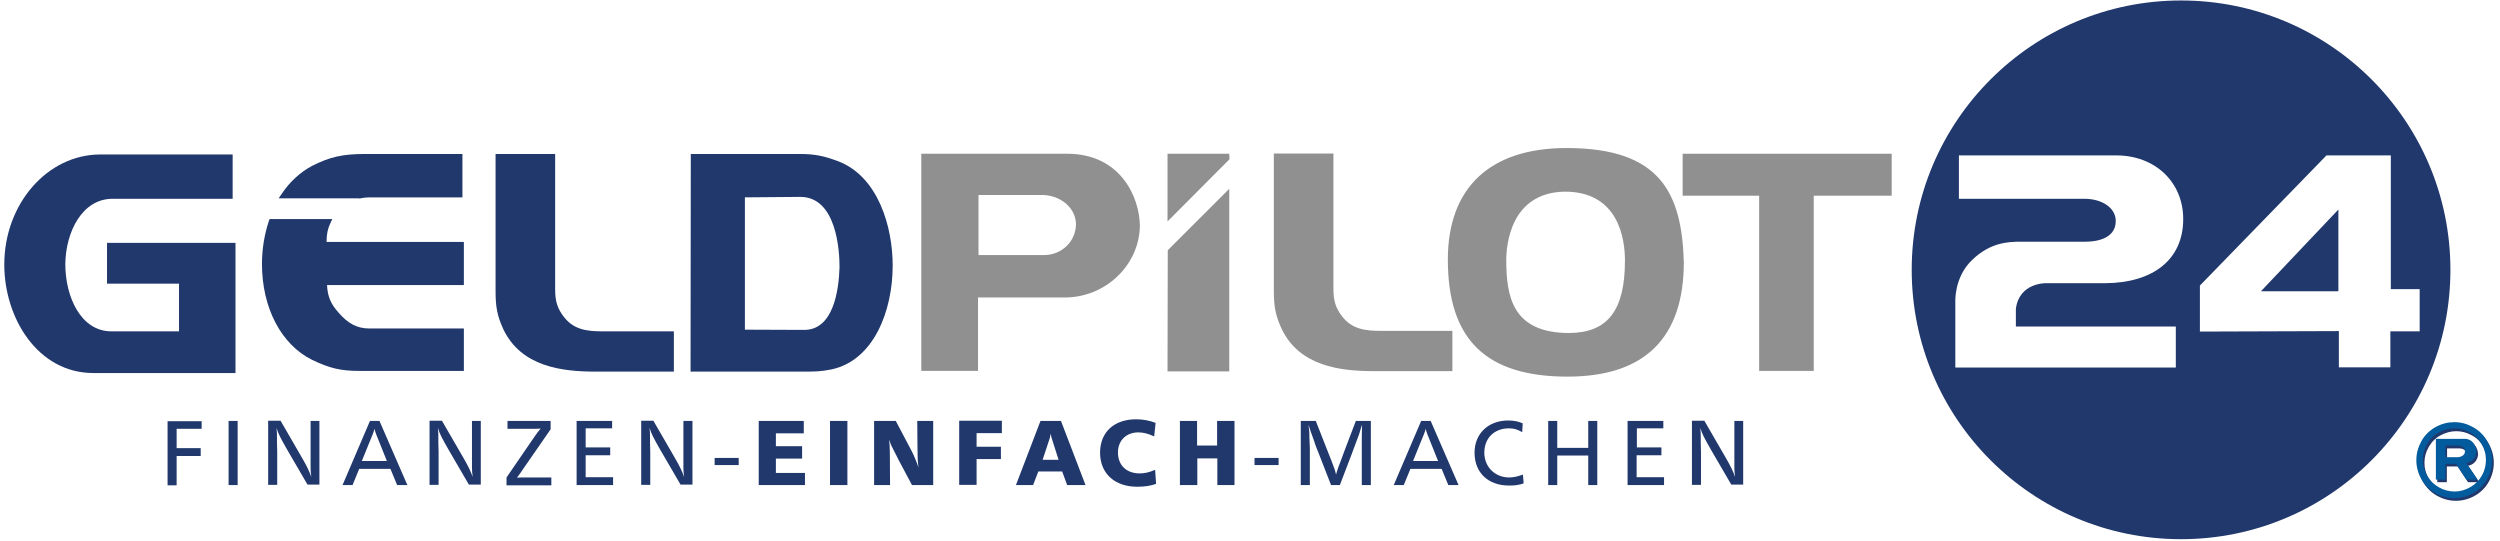 <?xml version="1.0" encoding="utf-8"?>
<!-- Generator: Adobe Illustrator 28.0.0, SVG Export Plug-In . SVG Version: 6.00 Build 0)  -->
<svg version="1.1" xmlns="http://www.w3.org/2000/svg" xmlns:xlink="http://www.w3.org/1999/xlink" x="0px" y="0px"
	 viewBox="0 0 1048.8 226.8" style="enable-background:new 0 0 1048.8 226.8;" xml:space="preserve">
<style type="text/css">
	.st0{fill:#009640;}
	.st1{fill-rule:evenodd;clip-rule:evenodd;fill:#21386D;}
	.st2{fill-rule:evenodd;clip-rule:evenodd;fill:#909090;}
	.st3{display:none;fill:#21386D;}
	.st4{fill-rule:evenodd;clip-rule:evenodd;fill:#025B9C;}
</style>
<symbol  id="Bush_Left" viewBox="-43.3 -24.3 86.6 48.6">
	<g>
		<g>
			<path class="st0" d="M-33.9-3.5C-25.6,5.4-20.7,18-20.7,18C-24.1,7.5-28.2,2.3-34.9-6.2L-33.9-3.5z"/>
			<path class="st0" d="M-30.5,3.2c0.3,2.3,2.4,11.4,2.4,11.4L-30.3,9c-0.5-2.9,0.8-5.6,0.4-8L-30.5,3.2z"/>
			<path class="st0" d="M-27.7,8.6c0.3,2.3,1.7,9.8,1.7,9.8l-0.5-3.8c0-2.4-0.2-5.7-0.5-8.1L-27.7,8.6z"/>
			<path class="st0" d="M-24.2,13.4c0.2,1.4,3.1,6.6,3.1,6.6l-2.2-2.9c0-1.5-0.2-3.5-0.4-5L-24.2,13.4z"/>
			<path class="st0" d="M-21.2,18.1c0.6,1.2,2.8,6.2,2.8,6.2l-1.3-3.5c-0.3-1.3-1-3-1.6-4.3L-21.2,18.1z"/>
			<path class="st0" d="M-26,10.3c0.3,2.3,1.7,9.8,1.7,9.8l-1.2-4.8c0-2.4,0.4-4.7,0.1-7.1L-26,10.3z"/>
			<path class="st0" d="M-24.5,3.5c1.4,0.9,6.5,3.4,6.5,3.4l-3.3-2.2c-1.8-1.2-5.3-0.6-6.8-1.5L-24.5,3.5z"/>
			<path class="st0" d="M-21.9,6.9c1.9,1.3,6.1,5.1,6.1,5.1l-3.2-2.1c-2.2-1.1-5.1-2.7-7.1-4L-21.9,6.9z"/>
			<path class="st0" d="M-21.8,13.1c1,0.9,3.9,6.2,3.9,6.2l-1.3-3.4c-1.2-0.8-2.8-2-3.9-3L-21.8,13.1z"/>
			<path class="st0" d="M-23.3,9.5c1.6,1,6,5.9,6,5.9l-2.6-3.9c-1.8-0.9-3.5-1.2-5.1-2.2L-23.3,9.5z"/>
			<path class="st0" d="M-33,0.4c0.3,2.3,1.6,12.7,1.6,12.7l-1.4-6.9c-0.5-2.9,0.8-5.6,0.4-8L-33,0.4z"/>
			<path class="st0" d="M-35-1.3c0.3,2.3,1.6,12.7,1.6,12.7l-1.4-6.9c-0.5-2.9,0.8-5.6,0.4-8L-35-1.3z"/>
			<path class="st0" d="M-29.4-0.6c1.5,0.6,10.2,4.3,10.2,4.3L-24,0.6c-1.9-0.8-5.4-0.5-7-1.1L-29.4-0.6z"/>
			<path class="st0" d="M-30-3.3c1.7,0.7,9.7,4.1,9.7,4.1L-25.4-2C-27.5-3-30-2.2-31.8-3L-30-3.3z"/>
		</g>
		<g>
			<path class="st0" d="M-41.1-9.8c17.3-2.8,35.8-10.6,35.8-10.6c-13.5,6.7-22.8,8.7-38,12.1L-41.1-9.8z"/>
			<path class="st0" d="M-29.9-13.6c2.4-1.7,13.1-8,13.1-8l-7.5,3.4c-3.2,2.1-4.2,4.9-6.8,6.7L-29.9-13.6z"/>
			<path class="st0" d="M-21.8-16.4c2.4-1.7,10.9-7,10.9-7l-4.1,2.8c-2.2,2-5.5,4.5-8,6.3L-21.8-16.4z"/>
			<path class="st0" d="M-13.5-18.5c1.5-1,9.4-3.7,9.4-3.7L-9.2-21c-1.4,1.2-3.4,2.8-5,3.8L-13.5-18.5z"/>
			<path class="st0" d="M-5.9-20.7c1.7-0.6,8.8-3.6,8.8-3.6l-4.6,2.2c-1.5,0.9-3.8,1.9-5.7,2.6L-5.9-20.7z"/>
			<path class="st0" d="M-18.4-17c2.4-1.7,10.9-7,10.9-7l-5.7,3.3c-2.2,2-3.8,4-6.4,5.8L-18.4-17z"/>
			<path class="st0" d="M-22.9-10.7c2.4,0,10.3,0.7,10.3,0.7l-5.7,0c-3,0-6.5-2.3-9-2.3L-22.9-10.7z"/>
			<path class="st0" d="M-16.9-12c3.3,0,11.4-0.9,11.4-0.9l-5.5,0.1c-3.4-0.3-8.1-0.5-11.5-0.4L-16.9-12z"/>
			<path class="st0" d="M-11.2-17c2-0.2,9.9-3,9.9-3l-4.5,2.1c-2.1,0-5,0.2-7.1,0.4L-11.2-17z"/>
			<path class="st0" d="M-16.1-14.9c2.7,0,12-1.6,12-1.6l-6.5,1.8c-2.8-0.3-4.9-0.9-7.7-0.9L-16.1-14.9z"/>
			<path class="st0" d="M-35.2-12.6c2.4-1.7,13.4-9.5,13.4-9.5l-7.8,4.8c-3.2,2.1-4.2,4.9-6.8,6.7L-35.2-12.6z"/>
			<path class="st0" d="M-38.9-12.3c2.4-1.7,13.4-9.5,13.4-9.5l-7.8,4.8c-3.2,2.1-4.2,4.9-6.8,6.7L-38.9-12.3z"/>
			<path class="st0" d="M-32-10c2.3,0.3,15.2,1.9,15.2,1.9l-8.2,0c-2.9-0.3-6.4-2.5-8.8-2.8L-32-10z"/>
			<path class="st0" d="M-35.2-8c2.6,0.3,14.5,1.8,14.5,1.8l-8.2-0.5C-32.2-7-34.2-8.9-37-9.2L-35.2-8z"/>
		</g>
		<g>
			<path class="st0" d="M-20-4.8c13.5-2,27.7-7.1,27.7-7.1C-2.8-7.2-10-5.7-21.9-3.3L-20-4.8z"/>
			<path class="st0" d="M-11.4-7c1.9-1.2,10.2-5.6,10.2-5.6L-7-10.3c-2.5,1.5-3.3,3.4-5.3,4.7L-11.4-7z"/>
			<path class="st0" d="M-5.1-9c1.9-1.2,8.5-5,8.5-5l-3.2,2C-1.5-10.7-4.1-8.9-6-7.6L-5.1-9z"/>
			<path class="st0" d="M1.3-10.5c1.2-0.7,7.3-2.6,7.3-2.6l-4,0.9c-1.1,0.8-2.6,1.9-3.9,2.7L1.3-10.5z"/>
			<path class="st0" d="M7.3-12.1c1.4-0.4,6.8-2.5,6.8-2.5l-3.6,1.5c-1.2,0.6-3,1.4-4.4,1.8L7.3-12.1z"/>
			<path class="st0" d="M-2.5-9.5c1.9-1.2,8.5-5,8.5-5l-4.5,2.3c-1.7,1.4-3,2.8-5,4.1L-2.5-9.5z"/>
			<path class="st0" d="M-6-5c1.8,0,8,0.5,8,0.5l-4.5,0c-2.4,0-5-1.6-7-1.7L-6-5z"/>
			<path class="st0" d="M-1.3-5.9c2.5,0,8.9-0.6,8.9-0.6l-4.3,0c-2.7-0.2-6.3-0.3-9-0.3L-1.3-5.9z"/>
			<path class="st0" d="M3.1-9.5c1.6-0.1,7.7-2.1,7.7-2.1l-3.5,1.5c-1.7,0-3.9,0.1-5.6,0.3L3.1-9.5z"/>
			<path class="st0" d="M-0.7-7.9c2.1,0,9.3-1.1,9.3-1.1l-5,1.2C1.4-8-0.2-8.5-2.4-8.5L-0.7-7.9z"/>
			<path class="st0" d="M-15.5-6.3C-13.7-7.5-5.1-13-5.1-13l-6.1,3.4c-2.5,1.5-3.3,3.4-5.3,4.7L-15.5-6.3z"/>
			<path class="st0" d="M-18.4-6.2C-16.6-7.3-8-12.8-8-12.8l-6.1,3.4c-2.5,1.5-3.3,3.4-5.3,4.7L-18.4-6.2z"/>
			<path class="st0" d="M-13.1-4.5c1.8,0.2,11.9,1.3,11.9,1.3l-6.4,0c-2.3-0.2-5-1.7-6.8-2L-13.1-4.5z"/>
			<path class="st0" d="M-15.6-3.1c2,0.2,11.3,1.3,11.3,1.3l-6.4-0.3C-13.3-2.4-14.8-3.7-17-4L-15.6-3.1z"/>
		</g>
		<g>
			<path class="st0" d="M1.7-2.1c12.2-1.7,25.1-6.1,25.1-6.1C17.3-4.1,10.7-2.8,0-0.8L1.7-2.1z"/>
			<path class="st0" d="M9.5-4c1.7-1,9.2-4.8,9.2-4.8l-5.3,2.1c-2.2,1.3-3,3-4.8,4L9.5-4z"/>
			<path class="st0" d="M15.2-5.7c1.7-1,7.7-4.3,7.7-4.3L20-8.3c-1.6,1.2-3.9,2.7-5.7,3.8L15.2-5.7z"/>
			<path class="st0" d="M21-7c1.1-0.6,6.7-2.3,6.7-2.3L24-8.5c-1,0.7-2.4,1.7-3.5,2.3L21-7z"/>
			<path class="st0" d="M26.4-8.3c1.2-0.4,6.2-2.2,6.2-2.2l-3.3,1.3c-1.1,0.5-2.7,1.2-4,1.6L26.4-8.3z"/>
			<path class="st0" d="M17.6-6.1c1.7-1,7.7-4.3,7.7-4.3l-4,2c-1.6,1.2-2.7,2.4-4.5,3.5L17.6-6.1z"/>
			<path class="st0" d="M14.3-2.2c1.7,0,7.3,0.4,7.3,0.4l-4,0c-2.1,0-4.6-1.4-6.3-1.4L14.3-2.2z"/>
			<path class="st0" d="M18.6-3c2.3,0,8.1-0.5,8.1-0.5l-3.9,0c-2.4-0.2-5.7-0.3-8.1-0.3L18.6-3z"/>
			<path class="st0" d="M22.6-6.1c1.4-0.1,7-1.8,7-1.8l-3.2,1.3c-1.5,0-3.5,0.1-5,0.2L22.6-6.1z"/>
			<path class="st0" d="M19.2-4.8c1.9,0,8.4-1,8.4-1l-4.6,1.1c-2-0.2-3.5-0.5-5.5-0.5L19.2-4.8z"/>
			<path class="st0" d="M5.7-3.4c1.7-1,9.5-5.7,9.5-5.7L9.7-6.2c-2.2,1.3-3,3-4.8,4L5.7-3.4z"/>
			<path class="st0" d="M3.1-3.2c1.7-1,9.5-5.7,9.5-5.7L7-6c-2.2,1.3-3,3-4.8,4L3.1-3.2z"/>
			<path class="st0" d="M7.9-1.8c1.6,0.2,10.7,1.1,10.7,1.1l-5.8,0c-2.1-0.2-4.5-1.5-6.2-1.7L7.9-1.8z"/>
			<path class="st0" d="M5.7-0.6C7.5-0.4,16,0.5,16,0.5l-5.8-0.3C7.8,0,6.4-1.2,4.4-1.4L5.7-0.6z"/>
		</g>
		<g>
			<path class="st0" d="M14,2.8c11.1-1.5,22.7-5.2,22.7-5.2c-8.6,3.5-14.5,4.6-24.3,6.3L14,2.8z"/>
			<path class="st0" d="M21.1,1.2C22.6,0.3,29.4-3,29.4-3l-4.8,1.8c-2,1.1-2.7,2.6-4.3,3.5L21.1,1.2z"/>
			<path class="st0" d="M26.2-0.3c1.5-0.9,7-3.7,7-3.7l-2.6,1.5c-1.4,1-3.5,2.4-5.1,3.3L26.2-0.3z"/>
			<path class="st0" d="M31.5-1.4c1-0.5,6-2,6-2l-3.3,0.6c-0.9,0.6-2.2,1.4-3.2,2L31.5-1.4z"/>
			<path class="st0" d="M36.4-2.5C37.5-2.9,42-4.4,42-4.4l-3,1.1c-1,0.5-2.4,1-3.6,1.4L36.4-2.5z"/>
			<path class="st0" d="M28.4-0.6c1.5-0.9,7-3.7,7-3.7l-3.6,1.7c-1.4,1-2.4,2.1-4.1,3L28.4-0.6z"/>
			<path class="st0" d="M25.5,2.7C27,2.7,32.1,3,32.1,3l-3.7,0c-1.9,0-4.1-1.2-5.7-1.2L25.5,2.7z"/>
			<path class="st0" d="M29.4,2c2.1,0,7.3-0.5,7.3-0.5l-3.5,0C31,1.4,28,1.3,25.8,1.3L29.4,2z"/>
			<path class="st0" d="M33-0.6c1.3-0.1,6.3-1.5,6.3-1.5l-2.9,1.1c-1.4,0-3.2,0.1-4.6,0.2L33-0.6z"/>
			<path class="st0" d="M29.9,0.5c1.7,0,7.6-0.8,7.6-0.8l-4.1,0.9c-1.8-0.1-3.1-0.5-4.9-0.5L29.9,0.5z"/>
			<path class="st0" d="M17.7,1.7c1.5-0.9,8.6-4.9,8.6-4.9l-5,2.5c-2,1.1-2.7,2.6-4.3,3.5L17.7,1.7z"/>
			<path class="st0" d="M15.3,1.8c1.5-0.9,8.6-4.9,8.6-4.9l-5,2.5c-2,1.1-2.7,2.5-4.3,3.5L15.3,1.8z"/>
			<path class="st0" d="M19.7,3.1c1.5,0.2,9.7,1,9.7,1l-5.2,0c-1.9-0.2-4.1-1.3-5.6-1.5L19.7,3.1z"/>
			<path class="st0" d="M17.7,4.1C19.3,4.2,26.9,5,26.9,5l-5.2-0.2c-2.2-0.2-3.4-1.1-5.2-1.3L17.7,4.1z"/>
		</g>
		<g>
			<path class="st0" d="M-16.8,0.1c7.6,6.3,13.9,16,13.9,16C-7,8-10.9,4.2-17.2-2L-16.8,0.1z"/>
			<path class="st0" d="M-12.5,5.1c0.5,1.8,3.3,9.1,3.3,9.1l-2.4-4.3c-0.7-2.3-0.1-4.6-0.7-6.6L-12.5,5.1z"/>
			<path class="st0" d="M-9.6,9.2C-9.1,11-7,17.1-7,17.1l-0.9-3c-0.3-2-0.9-4.7-1.5-6.6L-9.6,9.2z"/>
			<path class="st0" d="M-6.3,12.7c0.3,1.1,3.2,5,3.2,5l-2.1-2.1c-0.2-1.2-0.6-2.9-0.9-4L-6.3,12.7z"/>
			<path class="st0" d="M-3.3,16.2c0.6,0.9,3,4.8,3,4.8l-1.5-2.7c-0.4-1-1.1-2.4-1.8-3.3L-3.3,16.2z"/>
			<path class="st0" d="M-8.1,10.5c0.5,1.8,2.6,7.8,2.6,7.8L-7,14.5c-0.3-2-0.3-3.9-0.8-5.8L-8.1,10.5z"/>
			<path class="st0" d="M-7.8,4.7c1.2,0.5,5.5,2,5.5,2l-2.9-1.4c-1.5-0.7-4.2,0.1-5.5-0.4L-7.8,4.7z"/>
			<path class="st0" d="M-5.3,7.1c1.6,0.8,5.4,3.4,5.4,3.4l-2.7-1.4c-1.8-0.6-4.3-1.6-6-2.4L-5.3,7.1z"/>
			<path class="st0" d="M-4.5,12.2c0.9,0.6,3.8,4.6,3.8,4.6l-1.4-2.7c-1.1-0.5-2.5-1.3-3.5-2L-4.5,12.2z"/>
			<path class="st0" d="M-6.1,9.4c1.4,0.6,5.4,4.1,5.4,4.1l-2.6-2.9c-1.5-0.5-2.9-0.5-4.3-1.2L-6.1,9.4z"/>
			<path class="st0" d="M-14.8,3.2c0.5,1.8,2.9,10.2,2.9,10.2l-2-5.5c-0.7-2.3-0.1-4.6-0.7-6.6L-14.8,3.2z"/>
			<path class="st0" d="M-16.6,2.1c0.5,1.8,2.9,10.2,2.9,10.2l-2-5.5c-0.7-2.3-0.1-4.6-0.7-6.6L-16.6,2.1z"/>
			<path class="st0" d="M-12.2,2c1.3,0.3,8.5,2.3,8.5,2.3l-4.2-2c-1.6-0.4-4.2,0.3-5.6,0L-12.2,2z"/>
			<path class="st0" d="M-13-0.2c1.4,0.4,8.1,2.2,8.1,2.2l-4.3-1.6c-1.8-0.6-3.6,0.3-5.2-0.1L-13-0.2z"/>
		</g>
		<g>
			<path class="st0" d="M-1.7,1.4c5,5.2,8.9,13,8.9,13c-2.4-6.5-4.9-9.6-9-14.6L-1.7,1.4z"/>
			<path class="st0" d="M1,5.4c0.3,1.4,1.8,7.1,1.8,7.1L1.4,9.1C1,7.3,1.6,5.6,1.3,4.1L1,5.4z"/>
			<path class="st0" d="M2.8,8.7c0.3,1.4,1.3,6.1,1.3,6.1l-0.4-2.4c-0.1-1.5-0.3-3.6-0.6-5.1L2.8,8.7z"/>
			<path class="st0" d="M4.9,11.6c0.2,0.9,2,4,2,4l-1.3-1.8c-0.1-0.9-0.2-2.2-0.4-3.1L4.9,11.6z"/>
			<path class="st0" d="M6.8,14.4c0.4,0.7,1.8,3.8,1.8,3.8l-0.9-2.2c-0.2-0.8-0.7-1.9-1.1-2.6L6.8,14.4z"/>
			<path class="st0" d="M3.8,9.8c0.3,1.4,1.3,6.1,1.3,6.1l-0.8-3c-0.1-1.5,0.1-3-0.2-4.5L3.8,9.8z"/>
			<path class="st0" d="M4.4,5.4c0.8,0.5,3.8,1.8,3.8,1.8L6.2,6c-1-0.7-3-0.2-3.9-0.7L4.4,5.4z"/>
			<path class="st0" d="M6,7.4c1.1,0.7,3.6,2.9,3.6,2.9L7.8,9.1c-1.3-0.6-3-1.5-4.1-2.2L6,7.4z"/>
			<path class="st0" d="M6.3,11.3C6.9,11.9,8.7,15,8.7,15l-0.8-2.1c-0.7-0.5-1.7-1.2-2.3-1.7L6.3,11.3z"/>
			<path class="st0" d="M5.3,9.1c0.9,0.6,3.6,3.4,3.6,3.4l-1.6-2.3c-1.1-0.5-2-0.6-3-1.2L5.3,9.1z"/>
			<path class="st0" d="M-0.5,3.8c0.3,1.4,1.4,8,1.4,8l-1-4.3c-0.4-1.8,0.2-3.5-0.1-5L-0.5,3.8z"/>
			<path class="st0" d="M-1.7,2.9c0.3,1.4,1.4,8,1.4,8l-1-4.3c-0.4-1.8,0.2-3.5-0.1-5L-1.7,2.9z"/>
			<path class="st0" d="M1.5,3c0.9,0.3,5.9,2.2,5.9,2.2L4.5,3.5c-1.1-0.4-3,0-4-0.4L1.5,3z"/>
			<path class="st0" d="M1,1.3c1,0.4,5.6,2.1,5.6,2.1L3.7,2C2.4,1.4,1.1,2,0,1.6L1,1.3z"/>
		</g>
		<g>
			<path class="st0" d="M10.4,4.1c5.3,4.5,9.1,10.9,9.1,10.9c-2.2-5.3-4.9-8-9.2-12.2L10.4,4.1z"/>
			<path class="st0" d="M13.2,7.5c0.2,1.1,1.5,5.8,1.5,5.8l-1.4-2.8c-0.3-1.5,0.5-2.8,0.3-4L13.2,7.5z"/>
			<path class="st0" d="M15,10.3c0.2,1.1,1.1,5,1.1,5l-0.3-1.9c0-1.2-0.1-2.9-0.3-4.1L15,10.3z"/>
			<path class="st0" d="M17.3,12.7c0.1,0.7,2,3.3,2,3.3l-1.4-1.5c0-0.8-0.1-1.8-0.2-2.5L17.3,12.7z"/>
			<path class="st0" d="M19.2,15.1c0.4,0.6,1.8,3.2,1.8,3.2l-0.8-1.8c-0.2-0.7-0.6-1.5-1-2.2L19.2,15.1z"/>
			<path class="st0" d="M16.1,11.2c0.2,1.1,1.1,5,1.1,5l-0.7-2.4c0-1.2,0.3-2.4,0.1-3.6L16.1,11.2z"/>
			<path class="st0" d="M17,7.7c0.9,0.4,4.2,1.7,4.2,1.7l-2.2-1.1c-1.1-0.6-3.4-0.3-4.4-0.8L17,7.7z"/>
			<path class="st0" d="M18.8,9.4c1.2,0.6,3.9,2.6,3.9,2.6l-2-1.1c-1.4-0.5-3.2-1.4-4.5-2L18.8,9.4z"/>
			<path class="st0" d="M18.8,12.6c0.7,0.5,2.5,3.1,2.5,3.1l-0.8-1.7c-0.8-0.4-1.8-1-2.5-1.5L18.8,12.6z"/>
			<path class="st0" d="M17.8,10.7c1,0.5,3.8,3,3.8,3l-1.7-2c-1.2-0.4-2.2-0.6-3.3-1.1L17.8,10.7z"/>
			<path class="st0" d="M11.6,6.1c0.2,1.1,1,6.4,1,6.4l-0.9-3.5c-0.3-1.5,0.5-2.8,0.3-4L11.6,6.1z"/>
			<path class="st0" d="M10.3,5.3c0.2,1.1,1,6.4,1,6.4l-0.9-3.5c-0.3-1.5,0.5-2.8,0.3-4L10.3,5.3z"/>
			<path class="st0" d="M13.9,5.7c1,0.3,6.5,2.2,6.5,2.2l-3.1-1.6c-1.3-0.4-3.4-0.2-4.5-0.6L13.9,5.7z"/>
			<path class="st0" d="M13.5,4.3c1.1,0.4,6.2,2.1,6.2,2.1L16.5,5c-1.4-0.5-3-0.1-4.1-0.5L13.5,4.3z"/>
		</g>
		<g>
			<path class="st0" d="M22.4,7.2c9.3,2,17.5,6.5,17.5,6.5C34.3,9.7,29.5,8.3,21.7,6L22.4,7.2z"/>
			<path class="st0" d="M27.8,9.3c0.8,1,4.9,4.8,4.9,4.8L29.4,12c-1.1-1.2-0.7-2.8-1.6-3.9L27.8,9.3z"/>
			<path class="st0" d="M31.5,11.1c0.8,1,3.9,4.2,3.9,4.2L34,13.6c-0.6-1.2-1.6-2.7-2.5-3.7L31.5,11.1z"/>
			<path class="st0" d="M35.7,12.5c0.5,0.6,4.2,2.3,4.2,2.3L37.3,14c-0.4-0.7-1-1.6-1.6-2.3L35.7,12.5z"/>
			<path class="st0" d="M39.4,13.9c0.8,0.4,3.9,2.2,3.9,2.2l-2-1.3c-0.6-0.5-1.6-1.2-2.4-1.6L39.4,13.9z"/>
			<path class="st0" d="M33.3,11.5c0.8,1,3.9,4.2,3.9,4.2l-2.2-2c-0.6-1.2-0.8-2.3-1.7-3.4L33.3,11.5z"/>
			<path class="st0" d="M32.9,7.9c1.4,0,6.4-0.1,6.4-0.1l-3.4-0.2c-1.8-0.1-4.7,1.1-6.2,1.1L32.9,7.9z"/>
			<path class="st0" d="M36,8.8c1.9,0.1,6.5,0.8,6.5,0.8l-3.2-0.2c-2.1,0.1-5,0-7-0.1L36,8.8z"/>
			<path class="st0" d="M37.6,11.7c1.1,0.2,4.8,1.9,4.8,1.9l-1.9-1.3c-1.3-0.1-2.9-0.2-4.1-0.4L37.6,11.7z"/>
			<path class="st0" d="M35.5,10.4c1.6,0.1,6.5,1.2,6.5,1.2l-3.2-1.1c-1.8,0.1-3.2,0.4-4.9,0.3L35.5,10.4z"/>
			<path class="st0" d="M25,8.6c0.8,1,4.5,5.6,4.5,5.6l-2.9-2.9c-1.1-1.2-0.7-2.8-1.6-3.9L25,8.6z"/>
			<path class="st0" d="M22.9,8.3c0.8,1,4.5,5.6,4.5,5.6l-2.9-2.9c-1.1-1.2-0.7-2.8-1.6-3.9L22.9,8.3z"/>
			<path class="st0" d="M27.8,7.2c1.5-0.1,9.7-0.6,9.7-0.6l-4.9-0.2c-1.9,0.1-4.7,1.2-6.2,1.3L27.8,7.2z"/>
			<path class="st0" d="M26.6,6.1c1.6-0.1,9.3-0.6,9.3-0.6l-5,0c-2.1,0.1-4,1.1-5.7,1.2L26.6,6.1z"/>
		</g>
	</g>
</symbol>
<g id="Hintergrund">
</g>
<g id="Hilfslinien_anzeigen">
</g>
<g id="Vordergrund">
	<g>
		<path class="st1" d="M948.5,122.2l32.5-34.3l0,34.3H948.5z M1028,113.2c0,62.4-50.6,113-113,113s-113-50.6-113-113
			c0-62.4,50.6-113,113-113S1028,50.8,1028,113.2z M915.9,91.9c0-15.7-12-26.7-28-26.7l-66.1,0v18.2h52.7c7.2,0,13.1,3.7,13.1,9.3
			c0,8-9.3,8.7-12.7,8.7h-27.1c-5.3,0-12.8,0.3-20.4,7.6c-7.7,7.3-7.1,17.7-7.1,17.7v27.5h92.5v-17.2h-67.1v-7.4
			c1.4-11.2,12.8-10.8,12.8-10.8h24.7C903,118.7,915.9,109.1,915.9,91.9z M1015.1,139v-17.7H1003V65.2h-27l-53.1,54.6v19.3l58.3-0.2
			v15.2h21.6V139H1015.1z"/>
	</g>
	<g>
		<path class="st1" d="M44.9,119h30.2v20H46.7c-12.7,0-19.3-14.3-19.3-28.3c0.2-13.5,7.1-27.3,19.8-27.3h50.4V64.8H42.1
			c-22.2,0-40.3,20.7-40.3,46.2c0,22.4,14,45.5,37.4,45.5h59.6v-54.6H44.9V119z"/>
		<path class="st1" d="M236.6,133c-2.7-3.5-3.7-6.5-3.7-11.5V64.6h-25v57.5c0,6.7,0.7,10.4,3.2,15.9c7.5,15.9,24.7,17.9,38.8,17.9
			h32.8v-16.9h-29.3C245.8,139.1,240.6,138.1,236.6,133z"/>
		<path class="st1" d="M351.5,67.6c-5.7-2.1-9.4-3-16-3h-45.7l-0.1,91.3H338c4.2,0,6.6-0.1,10.7-0.9c17.8-3.7,25.8-24.5,25.8-43.6
			C374.5,95.3,368.5,74,351.5,67.6z M352.2,112.1c-0.3,9.8-2.6,26.3-14.8,26.3l-24.9-0.1V82.8l23.2-0.2
			C351,82.6,352.2,105.2,352.2,112.1z"/>
		<path class="st1" d="M138.6,93.6l0.8-1.7l-26.3,0l-0.3,0.8c-1.9,5.7-2.9,11.9-2.9,18c0,18.5,8.1,33.9,21.1,40.3
			c7.3,3.5,12,4.6,19.6,4.6h44v-17.8h-39.7c-5,0-8.9-2-12.9-6.7c-3.2-3.5-4.6-6.8-4.8-11.5h57.4v-18.1h-57.6
			C137,98.3,137.5,95.9,138.6,93.6z"/>
		<path class="st1" d="M150.8,83.3c1.6-0.4,3.3-0.5,5.4-0.5H194V64.6h-40.9c-9.3,0-14.7,1.2-22.2,5c-5,2.7-9.3,6.6-12.7,11.7
			l-1.3,1.9l33.7,0L150.8,83.3z"/>
	</g>
	<g>
		<path class="st2" d="M447.7,64.5h-61.2v91.1h23.8v-30.8h36.4c17,0,31.1-13.4,31.5-29.8C478.2,82.8,470.1,64.5,447.7,64.5z
			 M451.4,93.9c0,7.3-5.9,13.1-13.4,13.1h-27.5V81.8h26.7C444,81.8,451.1,86.4,451.4,93.9z"/>
		<path class="st2" d="M563.1,132.8c-2.7-3.5-3.7-6.5-3.7-11.5V64.4h-25v57.5c0,6.7,0.7,10.4,3.2,15.9c7.5,15.9,24.7,17.9,38.8,17.9
			h32.9v-16.9h-29.3C572.3,138.9,567.1,137.9,563.1,132.8z"/>
		<path class="st2" d="M657.2,62.1c-32.1,0-49.8,16.6-49.8,46.8c0,33.5,15.9,49.1,50.2,49.1c32.4,0,48.8-16.2,48.8-48.1v0
			C705.5,81.2,696.8,62.1,657.2,62.1z M681.7,109.3c0,20.9-7.2,30.3-23.4,30.4c-24.1,0-26.3-15.7-26.4-30.4
			c0-6.6,1.8-28.4,24.4-28.9C679.2,80.3,681.7,100.5,681.7,109.3z"/>
		<polygon class="st2" points="705.9,64.5 705.9,82.1 738,82.1 738,155.6 760.9,155.6 760.9,82.1 793.6,82.1 793.6,64.5 		"/>
		<polygon class="st2" points="489.8,64.5 489.8,92.9 515.8,66.8 515.7,64.5 		"/>
		<polygon class="st2" points="489.8,155.8 515.7,155.8 515.7,79.2 489.9,105 		"/>
	</g>
	<g>
		<path class="st1" d="M1022.5,185.2v17.1h4v-6.6h4.5l4.4,6.6h4.7l-4.7-6.9c2.3-0.4,4-2.2,4.2-4.7c0-3.1-2.1-5.5-4.8-5.5H1022.5z
			 M1031.5,188.1c1.9,0,3.2,0.8,3.3,2.5c0,1.7-1.9,2.4-3.1,2.4h-5.1v-4.9H1031.5z"/>
	</g>
	<g>
		<path class="st1" d="M1030.4,180.9c-2.2,0-4.4,0.6-6.5,1.7c-2.1,1.1-3.8,2.8-5,4.9c-1.2,2.1-1.8,4.3-1.8,6.7
			c0,2.3,0.6,4.5,1.8,6.6c1.2,2.1,2.8,3.7,4.9,4.9c2.1,1.2,4.3,1.8,6.6,1.8c2.3,0,4.5-0.6,6.6-1.8c2.1-1.2,3.7-2.8,4.9-4.9
			c1.2-2.1,1.8-4.3,1.8-6.6c0-2.3-0.6-4.5-1.8-6.7c-1.2-2.1-2.8-3.8-5-4.9C1034.8,181.4,1032.6,180.9,1030.4,180.9z M1030.4,178.2
			c2.7,0,5.3,0.7,7.8,2.1c2.5,1.4,4.5,3.3,5.9,5.9c1.4,2.5,2.1,5.2,2.1,8c0,2.7-0.7,5.4-2.1,7.9c-1.4,2.5-3.4,4.5-5.9,5.9
			c-2.5,1.4-5.2,2.1-7.9,2.1s-5.4-0.7-7.9-2.1c-2.5-1.4-4.5-3.4-5.9-5.9c-1.4-2.5-2.1-5.2-2.1-7.9c0-2.8,0.7-5.4,2.1-8
			c1.4-2.5,3.4-4.5,6-5.9C1025.1,178.9,1027.7,178.2,1030.4,178.2z"/>
	</g>
	<path class="st3" d="M181.9,178.8c-1.9-1.7-4.5-2.5-7.7-2.5h-11.1v27.4h6.4v-9.4h4.7c3.2,0,5.8-0.8,7.7-2.5
		c1.9-1.6,2.9-3.8,2.9-6.5C184.7,182.6,183.8,180.5,181.9,178.8z M177.3,188.3c-0.7,0.8-1.8,1.1-3.1,1.1h-4.7v-8.2h4.7
		c1.4,0,2.4,0.4,3.1,1.2c0.7,0.8,1.1,1.8,1.1,3C178.4,186.5,178,187.5,177.3,188.3z M588.2,176.3H585l-10.6,27.4h3.8l2.6-7h11.5
		l2.6,7h3.8L588.2,176.3z M582,193.5l4.6-12.5h0.1l4.5,12.5H582z M391.4,179.2c-2.1-2.2-4.8-3.3-8.1-3.3c-3.2,0-5.8,1.1-7.8,3.3
		c-2,2.2-3,5-3,8.3v4.9c0,3.3,1,6.1,3,8.3c2,2.2,4.6,3.3,7.8,3.3c3.3,0,6-1.1,8.1-3.3c2.1-2.2,3.1-5,3.1-8.3v-4.9
		C394.5,184.2,393.4,181.4,391.4,179.2z M390.8,192.4c0,2.5-0.7,4.6-2,6.2c-1.3,1.6-3.2,2.4-5.5,2.4c-2.2,0-3.9-0.8-5.2-2.4
		c-1.3-1.6-1.9-3.7-1.9-6.2v-4.9c0-2.5,0.6-4.6,1.9-6.2c1.3-1.6,3-2.4,5.2-2.4c2.3,0,4.1,0.8,5.5,2.4c1.4,1.6,2,3.7,2,6.2V192.4z
		 M90.1,196.4c0-2.4-0.8-4.2-2.4-5.6c-1.6-1.4-3.9-2.5-7-3.4c-2-0.7-3.4-1.3-4.1-1.8c-0.7-0.5-1.1-1.1-1.1-1.9
		c0-0.8,0.4-1.5,1.1-2.1c0.7-0.6,1.7-0.8,3-0.8c1.3,0,2.3,0.3,3.1,1c0.7,0.7,1.1,1.6,1.1,2.7H90l0-0.1c0.1-2.5-0.9-4.5-2.8-6
		c-1.9-1.6-4.4-2.3-7.5-2.3c-3.1,0-5.6,0.7-7.6,2.1c-2,1.4-3,3.3-3,5.6c0,2.4,0.8,4.2,2.5,5.4c1.7,1.2,4.2,2.4,7.7,3.5
		c1.7,0.6,2.8,1.1,3.4,1.7c0.6,0.5,1,1.3,1,2.2c0,0.9-0.3,1.5-1,2.1c-0.6,0.5-1.6,0.8-2.9,0.8c-1.7,0-3-0.3-3.9-1
		c-0.9-0.7-1.3-1.8-1.3-3.4h-6.2l0,0.1c-0.1,2.9,1,5.2,3.3,6.7c2.3,1.6,5,2.3,8.1,2.3c3.1,0,5.6-0.7,7.5-2
		C89.2,200.7,90.1,198.8,90.1,196.4z M108.9,176.3h-6.3v27.4h6.3V176.3z M150.6,176.3h-8.4l-6.2,19.2h-0.1l-6.1-19.2h-8.3v27.4h6.4
		v-6.8l-0.6-12.3l0.1,0l6.5,19.1h4.3l6.6-19.3l0.1,0l-0.6,12.5v6.8h6.4V176.3z M215.4,198.8h-11.8v-22.5h-6.4v27.4h18.2V198.8z
		 M234.2,176.3h-6.3v27.4h6.3V176.3z M265.9,176.3h-19.2v27.4h6.4v-11h11v-4.9h-11v-6.6h12.9V176.3z M303.1,176.3h-6.9l-5.5,12h-0.1
		l-5.4-12h-6.9l9.1,17.4v9.9h6.3V194L303.1,176.3z M324.8,190.7h-9.2v2.9h9.2V190.7z M360,176.3h-4.2l-7.1,13.9l-7.1-13.9h-4.2
		l9.5,17.5v9.9h3.7V194L360,176.3z M427.6,176.3h-3.7v18.5c0,2.1-0.6,3.6-1.9,4.7c-1.2,1.1-2.9,1.6-4.9,1.6c-1.9,0-3.5-0.5-4.7-1.6
		c-1.2-1.1-1.8-2.6-1.8-4.7v-18.5h-3.7v18.6c0,3,0.9,5.2,2.8,6.8c1.9,1.6,4.3,2.4,7.3,2.4c3.1,0,5.6-0.8,7.6-2.4
		c1.9-1.6,2.9-3.9,2.9-6.8V176.3z M482,190.7h-9.2v2.9h9.2V190.7z M512.6,176.3h-18.1v27.4h3.7v-12.1h12.5v-2.9h-12.5v-9.4h14.4
		V176.3z M528.8,176.3h-3.7v27.4h3.7V176.3z M562,176.3h-3.7v21.1l-0.1,0L545,176.3h-3.7v27.4h3.7v-21.1l0.1,0l13.2,21.2h3.7V176.3z
		 M631.8,176.3h-3.7v21.1l-0.1,0l-13.2-21.1h-3.7v27.4h3.7v-21.1l0.1,0l13.2,21.2h3.7V176.3z M648,192.4v-4.9c0-2.5,0.6-4.5,1.8-6.2
		c1.2-1.7,2.9-2.5,4.9-2.5c2.1,0,3.6,0.6,4.8,1.7c1.1,1.1,1.7,2.6,1.7,4.5h3.6l0-0.1c0.1-2.7-0.8-4.9-2.7-6.6
		c-1.8-1.6-4.3-2.5-7.4-2.5s-5.6,1.1-7.6,3.3c-1.9,2.2-2.9,5-2.9,8.4v4.9c0,3.4,1,6.2,2.9,8.3c1.9,2.2,4.5,3.3,7.6,3.3
		c3,0,5.5-0.9,7.4-2.6c1.9-1.7,2.8-3.9,2.7-6.5l0-0.1h-3.6c0,2-0.6,3.5-1.7,4.6c-1.1,1.1-2.7,1.7-4.8,1.7c-2.1,0-3.7-0.8-4.9-2.5
		C648.6,197,648,194.9,648,192.4z M695.4,200.8H681V191h12.5v-2.9H681v-8.9h14.2v-2.9h-17.9v27.4h18.2V200.8z M728,196.7
		c0-2.1-0.8-3.8-2.3-5.2c-1.5-1.4-3.7-2.4-6.6-3.2c-2.4-0.6-4.1-1.3-5.2-2.1c-1.1-0.8-1.6-1.8-1.6-3c0-1.3,0.5-2.4,1.5-3.3
		c1-0.8,2.4-1.2,4.2-1.2c2,0,3.5,0.5,4.6,1.5c1.1,1,1.6,2.3,1.6,3.9h3.5l0-0.1c0.1-2.2-0.8-4.1-2.6-5.7c-1.8-1.6-4.2-2.5-7.2-2.5
		c-2.8,0-5,0.7-6.8,2.1c-1.7,1.4-2.6,3.2-2.6,5.4c0,2,0.8,3.7,2.4,5.1c1.6,1.3,3.9,2.4,6.8,3.1c2.4,0.6,4.1,1.3,5,2.1
		c0.9,0.8,1.4,1.9,1.4,3.1c0,1.3-0.5,2.4-1.6,3.2c-1.1,0.8-2.6,1.2-4.4,1.2c-1.9,0-3.5-0.5-4.8-1.4c-1.3-0.9-1.9-2.2-1.9-4H708
		l0,0.1c-0.1,2.5,1,4.5,3.1,5.9c2.1,1.5,4.5,2.2,7.2,2.2c2.9,0,5.3-0.7,7.1-2C727.1,200.7,728,198.9,728,196.7z M459.4,201.6
		c-0.2-0.7-0.3-1.4-0.3-2.3v-2.6c0-1.6-0.3-3-1-4.1c-0.7-1.1-1.7-1.9-3.2-2.4c1.4-0.6,2.5-1.4,3.2-2.5c0.7-1,1.1-2.3,1.1-3.7
		c0-2.5-0.8-4.5-2.4-5.8c-1.6-1.3-3.9-2-6.9-2H440v27.3h3.7v-11.9h6.9c1.5,0,2.6,0.4,3.5,1.4c0.9,0.9,1.3,2.1,1.3,3.6v2.5
		c0,0.9,0.1,1.7,0.2,2.6c0.1,0.8,0.5,1.5,0.9,1.9h3.8v-0.5C459.9,202.8,459.6,202.2,459.4,201.6z M454.1,187.7
		c-0.9,0.8-2.4,1.2-4.5,1.2h-5.8v-9.7h6.2c1.9,0,3.3,0.4,4.2,1.3c0.9,0.8,1.3,2,1.3,3.6C455.5,185.7,455,186.9,454.1,187.7z"/>
	<path class="st1" d="M84.6,179.9H74.1v8.1h10.1v3.3H74.1v12.3h-3.8v-26.9h14.3V179.9z M99.7,176.6h-3.8v26.9h3.8V176.6z
		 M134.1,176.6h-3.8v13c0,0.8,0,1.1,0,3.7l0,0.7v0.8l0,0.9v0.8c0,1,0.1,1.9,0.3,3.6c-0.8-2.3-1.9-4.6-3.7-7.7l-9.2-15.9h-5.2v26.9
		h3.8v-13.7c0-0.7,0-0.7-0.1-3.9v-1c0-0.3,0-0.6,0-0.9c0-2.1,0-2.3-0.2-4.4c0.7,2.4,1.7,4.3,4.5,9.2l8.5,14.6h5V176.6z M170.9,203.5
		h-4.3l-2.8-6.8h-13.1l-2.8,6.8h-4.2l11.5-26.9h4L170.9,203.5z M159.3,185.9c-1.3-3.1-1.9-4.7-2.2-6c-0.4,1.6-0.7,2.2-2.3,6.1
		l-3,7.4h10.5L159.3,185.9z M201.9,176.6H198v13c0,0.8,0,1.1,0,3.7l0,0.7v0.8l0,0.9v0.8c0,1,0.1,1.9,0.3,3.6
		c-0.8-2.3-1.9-4.6-3.7-7.7l-9.2-15.9h-5.2v26.9h3.8v-13.7c0-0.7,0-0.7-0.1-3.9v-1c0-0.3,0-0.6,0-0.9c0-2.1,0-2.3-0.2-4.4
		c0.7,2.4,1.7,4.3,4.5,9.2l8.5,14.6h5V176.6z M230.9,176.6h-18v3.3H223c1.8,0,1.8,0,3.8-0.1c-0.8,0.9-1.7,2.1-3.4,4.6l-10.9,15.9
		v3.3h18.8v-3.3h-11.4c-1.5,0-2,0-3,0.1c0.4-0.6,0.4-0.6,1-1.4c0.4-0.5,0.3-0.4,1.6-2.3l11.5-16.6V176.6z M256.9,176.6h-15v26.9
		h15.3v-3.3h-11.5v-9.2h10.3v-3.3h-10.3v-8h11.1V176.6z M290.5,176.6h-3.8v13c0,0.8,0,1.1,0,3.7l0,0.7v0.8l0,0.9v0.8
		c0,1,0.1,1.9,0.3,3.6c-0.8-2.3-1.9-4.6-3.7-7.7l-9.2-15.9H269v26.9h3.8v-13.7c0-0.7,0-0.7-0.1-3.9v-1c0-0.3,0-0.6,0-0.9
		c0-2.1,0-2.3-0.2-4.4c0.7,2.4,1.7,4.3,4.5,9.2l8.5,14.6h5V176.6z M309.9,192.1h-10.1v3h10.1V192.1z M337.6,198.4h-12.1v-6h11v-5.2
		h-11v-5.4h11.7v-5.2h-18.9v26.9h19.4V198.4z M355.5,203.5v-26.9h-7.3v26.9H355.5z M391.5,203.5v-26.9h-6.7l0.1,11.3
		c0,4.5,0.1,5.5,0.4,8.3c-0.4-1.4-0.6-1.9-1.1-3.1c-0.6-1.6-1.2-2.8-1.7-3.8l-6.7-12.7h-9.1v26.9h6.7l-0.1-13.7
		c0-2.1-0.1-3.6-0.3-5.4c0.9,2.6,0.6,2,3,6.6l0.5,1l0.5,1l5.6,10.5H391.5z M409.7,203.5v-10.9h10.2v-5.2h-10.2v-5.7h10.6v-5.2h-17.9
		v26.9H409.7z M447.7,203.5l-2.1-5.7h-10l-2.2,5.7h-7.2l10.3-26.9h8.6l10.3,26.9H447.7z M441.2,183.8c-0.2-0.6-0.3-1.2-0.4-1.9
		c-0.1,0.6-0.3,1.4-0.4,1.9l-3,9.1h6.7L441.2,183.8z M484.6,197.1c-2.6,1.1-4.4,1.5-6.5,1.5c-5.5,0-9.1-3.4-9.1-8.8
		c0-5,3.5-8.4,8.5-8.4c2.2,0,4.2,0.5,6.7,1.7l0.6-5.7c-2.7-1-5.2-1.5-8.2-1.5c-9.2,0-15.1,5.4-15.1,14c0,8.7,6.1,14.3,15.6,14.3
		c3.2,0,5.6-0.4,7.9-1.2L484.6,197.1z M517.9,203.5v-26.9h-7.3v10.3h-8.4v-10.3H495v26.9h7.3v-11.2h8.4v11.2H517.9z M536.4,192.1
		h-10.1v3h10.1V192.1z M575.2,176.6h-6.4l-5.1,13.4l-0.8,2.2c-0.6,1.6-0.9,2.5-1.3,3.4c-0.8,2.2-0.8,2.5-1.1,3.5
		c-0.4-1.8-0.8-2.9-2-6c-0.4-1.1-0.1-0.1-1.2-3l-5.3-13.5h-6.3v26.9h3.8v-15.1c0-0.5,0-1.5-0.1-2.7c0-1.1-0.1-2.2-0.1-3.1
		c0-0.9,0-1.7-0.1-2.1c-0.1-0.9-0.2-1.7-0.2-1.7v-0.5c0.1,0.4,0.2,0.6,0.2,0.7c0.8,2.4,0.3,1.1,2.2,6.3l0.3,1c1,2.5,0.4,1.2,1.6,4.1
		l5.1,13.1h3.7l5-13.1c0.3-0.8,0.4-1,1.3-3.5c0.4-1,0.1-0.3,0.9-2.4c0.8-2.1,1-2.6,1.2-3.4c0.8-2.7,0.6-2.1,0.9-2.8v0.6
		c-0.1,2.5,0,1.1-0.1,4.4v1.7c0,1.7,0,2,0,3.1v15.4h3.8V176.6z M611.9,203.5h-4.3l-2.8-6.8h-13.1l-2.8,6.8h-4.2l11.5-26.9h4
		L611.9,203.5z M600.3,185.9c-1.3-3.1-1.9-4.7-2.2-6c-0.4,1.6-0.7,2.2-2.3,6.1l-3,7.4h10.5L600.3,185.9z M638.8,177.6
		c-1.8-0.8-3.7-1.2-6.1-1.2c-8.3,0-14.1,5.5-14.1,13.5c0,8.4,5.7,13.8,14.5,13.8c2.5,0,4-0.2,6.1-0.9l-0.3-3.7
		c-2.2,0.8-3.9,1.2-5.8,1.2c-5.9,0-10.4-4.4-10.4-10.4c0-6.1,4.2-10.2,10.3-10.2c2.1,0,3.5,0.4,5.6,1.6L638.8,177.6z M670.1,176.6
		h-3.8v11.3h-13v-11.3h-3.8v26.9h3.8v-12.4h13v12.4h3.8V176.6z M697.8,176.6h-15v26.9h15.3v-3.3h-11.5v-9.2H697v-3.3h-10.3v-8h11.1
		V176.6z M731.4,176.6h-3.8v13c0,0.8,0,1.1,0,3.7l0,0.7v0.8l0,0.9v0.8c0,1,0.1,1.9,0.3,3.6c-0.8-2.3-1.9-4.6-3.7-7.7l-9.2-15.9h-5.2
		v26.9h3.8v-13.7c0-0.7,0-0.7-0.1-3.9v-1c0-0.3,0-0.6,0-0.9c0-2.1,0-2.3-0.2-4.4c0.7,2.4,1.7,4.3,4.5,9.2l8.5,14.6h5V176.6z"/>
	<g>
		<path class="st4" d="M1021.9,184.1v17.1h4v-6.6h4.5l4.3,6.6h4.7l-4.7-6.9c2.3-0.4,4-2.2,4.2-4.7c0-3.1-2.1-5.5-4.8-5.5H1021.9z
			 M1030.9,186.9c1.9,0,3.2,0.8,3.2,2.5c0,1.7-1.9,2.4-3.1,2.4h-5.1v-4.9H1030.9z"/>
	</g>
	<g>
		<path class="st4" d="M1029.7,179.7c-2.2,0-4.4,0.6-6.5,1.7c-2.1,1.1-3.8,2.8-5,4.9c-1.2,2.1-1.8,4.3-1.8,6.6
			c0,2.3,0.6,4.5,1.8,6.6c1.2,2.1,2.8,3.7,4.9,4.9c2.1,1.2,4.3,1.8,6.6,1.8c2.3,0,4.5-0.6,6.6-1.8c2.1-1.2,3.7-2.8,4.9-4.9
			c1.2-2.1,1.7-4.3,1.7-6.6c0-2.3-0.6-4.5-1.8-6.6c-1.2-2.1-2.8-3.8-5-4.9C1034.1,180.3,1031.9,179.7,1029.7,179.7z M1029.7,177.1
			c2.7,0,5.3,0.7,7.8,2.1c2.5,1.4,4.5,3.3,5.9,5.9c1.4,2.5,2.1,5.2,2.1,8c0,2.7-0.7,5.4-2.1,7.9c-1.4,2.5-3.4,4.5-5.9,5.9
			c-2.5,1.4-5.1,2.1-7.9,2.1c-2.7,0-5.4-0.7-7.9-2.1c-2.5-1.4-4.5-3.4-5.9-5.9c-1.4-2.5-2.1-5.2-2.1-7.9c0-2.8,0.7-5.4,2.1-8
			c1.4-2.5,3.4-4.5,5.9-5.9C1024.4,177.7,1027,177.1,1029.7,177.1z"/>
	</g>
</g>
</svg>
